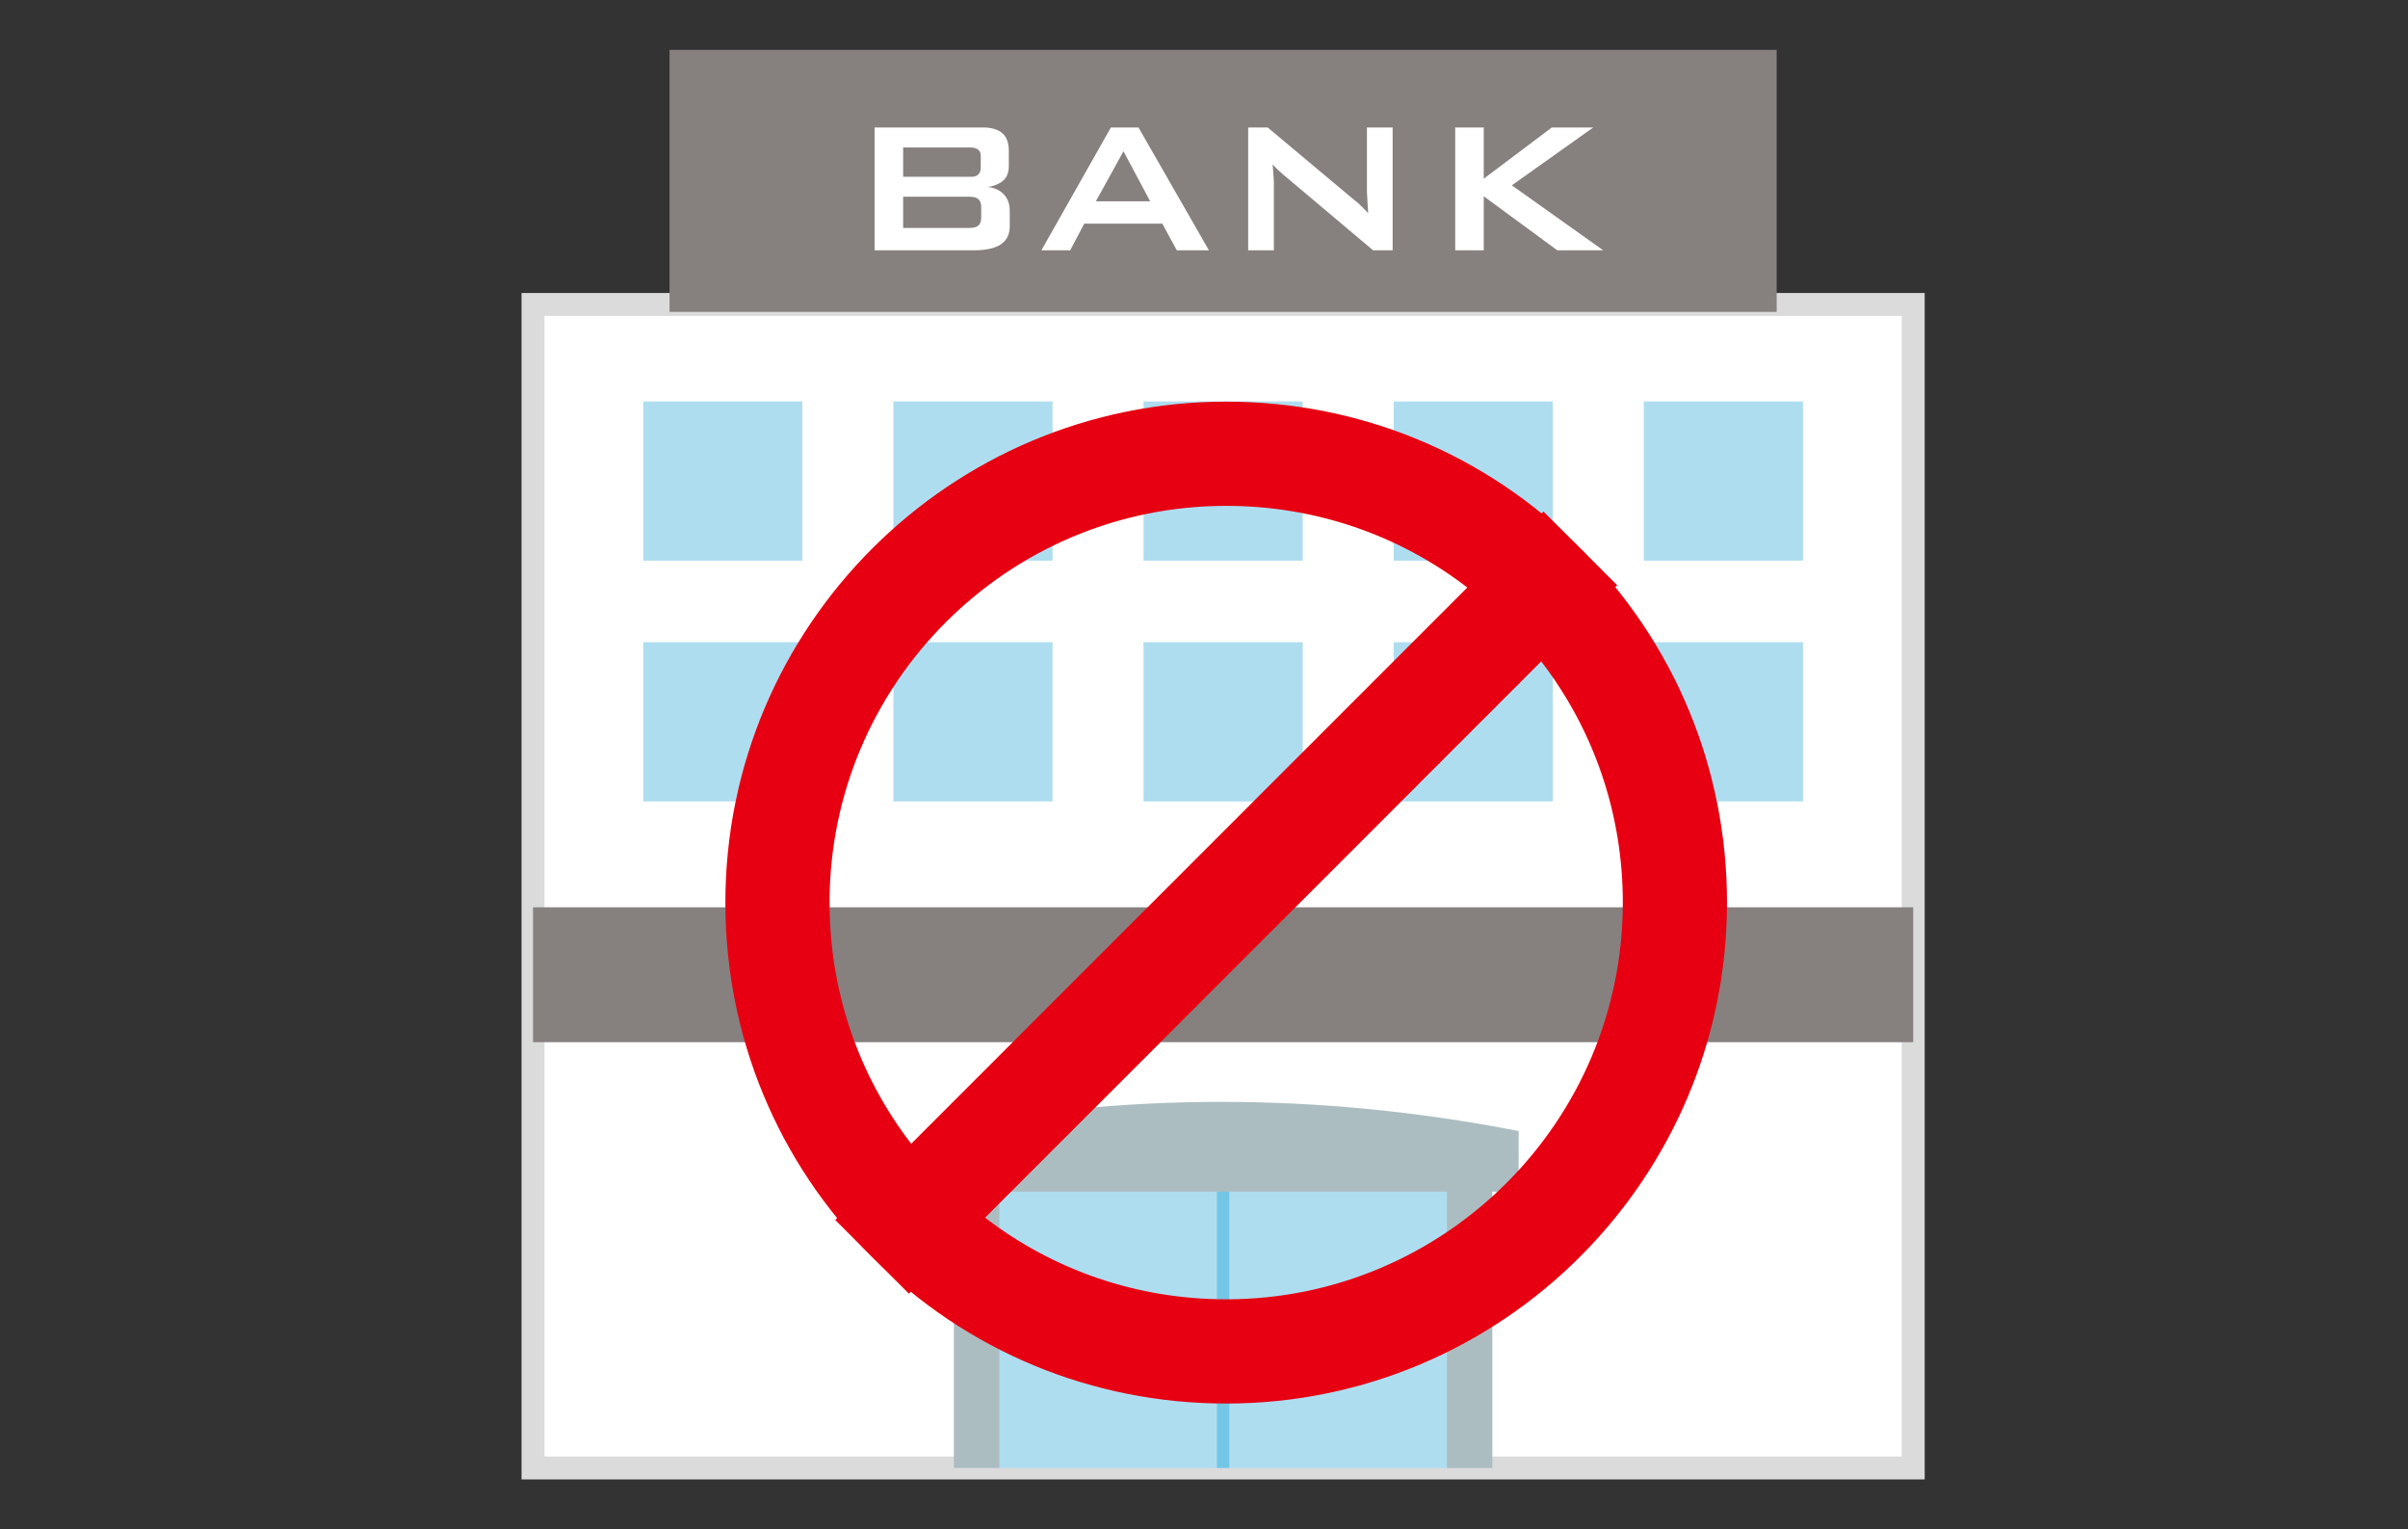 <?xml version="1.0" encoding="utf-8"?>
<!-- Generator: Adobe Illustrator 16.0.0, SVG Export Plug-In . SVG Version: 6.00 Build 0)  -->
<!DOCTYPE svg PUBLIC "-//W3C//DTD SVG 1.1//EN" "http://www.w3.org/Graphics/SVG/1.1/DTD/svg11.dtd">
<svg version="1.1" id="レイヤー_1" xmlns="http://www.w3.org/2000/svg" xmlns:xlink="http://www.w3.org/1999/xlink" x="0px"
	 y="0px" width="315px" height="200px" viewBox="0 0 315 200" enable-background="new 0 0 315 200" xml:space="preserve">
<rect x="0" y="0" width="315" height="200" fill="#333333" stroke="none"/>
<g>
	<g>
		<g>
			<rect x="69.725" y="39.819" fill="#FFFFFF" width="180.551" height="152.159"/>
			<path fill="#DBDBDB" d="M251.775,193.479H68.225V38.319h183.551V193.479z M71.225,190.479h177.551V41.319H71.225V190.479z"/>
		</g>
		<rect x="69.725" y="118.655" fill="#86807F" width="180.551" height="17.642"/>
		<rect x="87.586" y="6.521" fill="#86807F" width="144.828" height="34.267"/>
		<g>
			<g>
				<g>
					<rect x="116.867" y="52.5" fill="#AFDDF0" width="20.822" height="20.822"/>
				</g>
			</g>
			<g>
				<g>
					<rect x="149.589" y="52.5" fill="#AFDDF0" width="20.823" height="20.822"/>
				</g>
			</g>
			<g>
				<g>
					<rect x="182.311" y="52.5" fill="#AFDDF0" width="20.822" height="20.822"/>
				</g>
			</g>
			<g>
				<g>
					<rect x="215.032" y="52.5" fill="#AFDDF0" width="20.823" height="20.822"/>
				</g>
			</g>
			<g>
				<g>
					<rect x="116.867" y="83.988" fill="#AFDDF0" width="20.822" height="20.823"/>
				</g>
			</g>
			<g>
				<g>
					<rect x="149.589" y="83.988" fill="#AFDDF0" width="20.823" height="20.823"/>
				</g>
			</g>
			<g>
				<g>
					<rect x="182.311" y="83.988" fill="#AFDDF0" width="20.822" height="20.823"/>
				</g>
			</g>
			<g>
				<g>
					<rect x="215.032" y="83.988" fill="#AFDDF0" width="20.823" height="20.823"/>
				</g>
			</g>
			<g>
				<g>
					<rect x="84.146" y="52.5" fill="#AFDDF0" width="20.823" height="20.822"/>
				</g>
			</g>
			<g>
				<g>
					<rect x="84.146" y="83.988" fill="#AFDDF0" width="20.823" height="20.823"/>
				</g>
			</g>
		</g>
		<g>
			<g>
				<g>
					<rect x="129.732" y="154.772" fill="#AFDDF0" width="60.535" height="37.206"/>
				</g>
			</g>
			<rect x="124.782" y="154.772" fill="#ACBDC1" width="5.94" height="37.206"/>
			<polyline fill="#ACBDC1" points="189.277,182.495 189.277,191.979 195.218,191.979 195.218,154.772 189.277,154.772 
				189.277,182.495 			"/>
			<rect x="159.189" y="154.772" fill="#73C7E5" width="1.621" height="37.206"/>
			<path fill="#ACBDC1" d="M198.664,155.843h-77.328v-7.927c25.524-5.095,51.302-5.075,77.328,0V155.843z"/>
		</g>
		<g>
			<path fill="#FFFFFF" d="M128.697,16.672c0.903,0,1.899,0.249,2.459,0.778c0.717,0.654,0.811,1.619,0.811,2.335v1.962
				c0,0.404-0.062,1.245-0.686,1.836c-0.404,0.374-1.245,0.779-2.086,0.872c0.811,0.062,1.557,0.405,2.023,0.872
				c0.437,0.404,0.872,1.12,0.872,2.21v2.056c0,0.809-0.218,1.742-1.214,2.396c-0.717,0.467-1.868,0.747-3.518,0.747h-12.951V16.672
				H128.697z M118.144,19.287v3.829h8.873c0.312,0,0.653-0.031,0.902-0.249c0.187-0.155,0.374-0.436,0.374-0.902v-1.526
				c0-0.311-0.031-0.685-0.436-0.934c-0.344-0.218-0.841-0.218-1.027-0.218H118.144z M118.144,25.731v4.078h8.405
				c0.374,0,1.121,0.031,1.494-0.373c0.281-0.28,0.312-0.717,0.312-1.059v-1.215c0-0.342-0.031-0.778-0.312-1.059
				c-0.373-0.404-1.12-0.373-1.494-0.373H118.144z"/>
			<path fill="#FFFFFF" d="M148.93,16.672l9.215,16.064h-4.203l-1.898-3.486h-10.211l-1.838,3.486h-3.767l9.091-16.064H148.93z
				 M150.455,26.323l-3.486-6.538l-3.611,6.538H150.455z"/>
			<path fill="#FFFFFF" d="M177.133,26.136c0.529,0.437,0.467,0.281,1.837,1.744l-0.156-2.771v-8.438h3.362v16.064h-2.553
				l-11.799-9.932c-0.094-0.093-0.81-0.685-1.339-1.307c0.031,0.436,0.062,0.871,0.093,1.307c0,0.125,0.031,0.28,0.031,0.405
				c0.031,0.404,0.031,0.529,0.031,0.84v8.687h-3.362V16.672h2.554L177.133,26.136z"/>
			<path fill="#FFFFFF" d="M194.096,23.365L203,16.672h5.417l-10.647,7.565l11.955,8.499h-6.009l-9.62-7.067v7.067h-3.735V16.672
				h3.735V23.365z"/>
		</g>
	</g>
	<g>
		<path fill="#E60012" d="M118.896,169.185l-4.818-4.819c-12.374-12.374-19.189-28.826-19.189-46.325
			c0-36.124,29.39-65.514,65.515-65.514c17.499,0,33.951,6.814,46.325,19.188l4.819,4.819L118.896,169.185z M160.403,66.157
			c-28.608,0-51.884,23.274-51.884,51.883c0,11.561,3.756,22.544,10.689,31.557l72.751-72.751
			C182.947,69.912,171.963,66.157,160.403,66.157z"/>
		<path fill="#E60012" d="M160.403,183.554c-17.499,0-33.952-6.814-46.325-19.188l-4.819-4.819l92.651-92.65l4.818,4.819
			c12.373,12.374,19.188,28.826,19.188,46.325C225.917,154.165,196.527,183.554,160.403,183.554z M128.847,159.234
			c9.013,6.934,19.996,10.689,31.557,10.689c28.608,0,51.884-23.274,51.884-51.884c0-11.561-3.756-22.543-10.689-31.557
			L128.847,159.234z"/>
	</g>
</g>
</svg>
